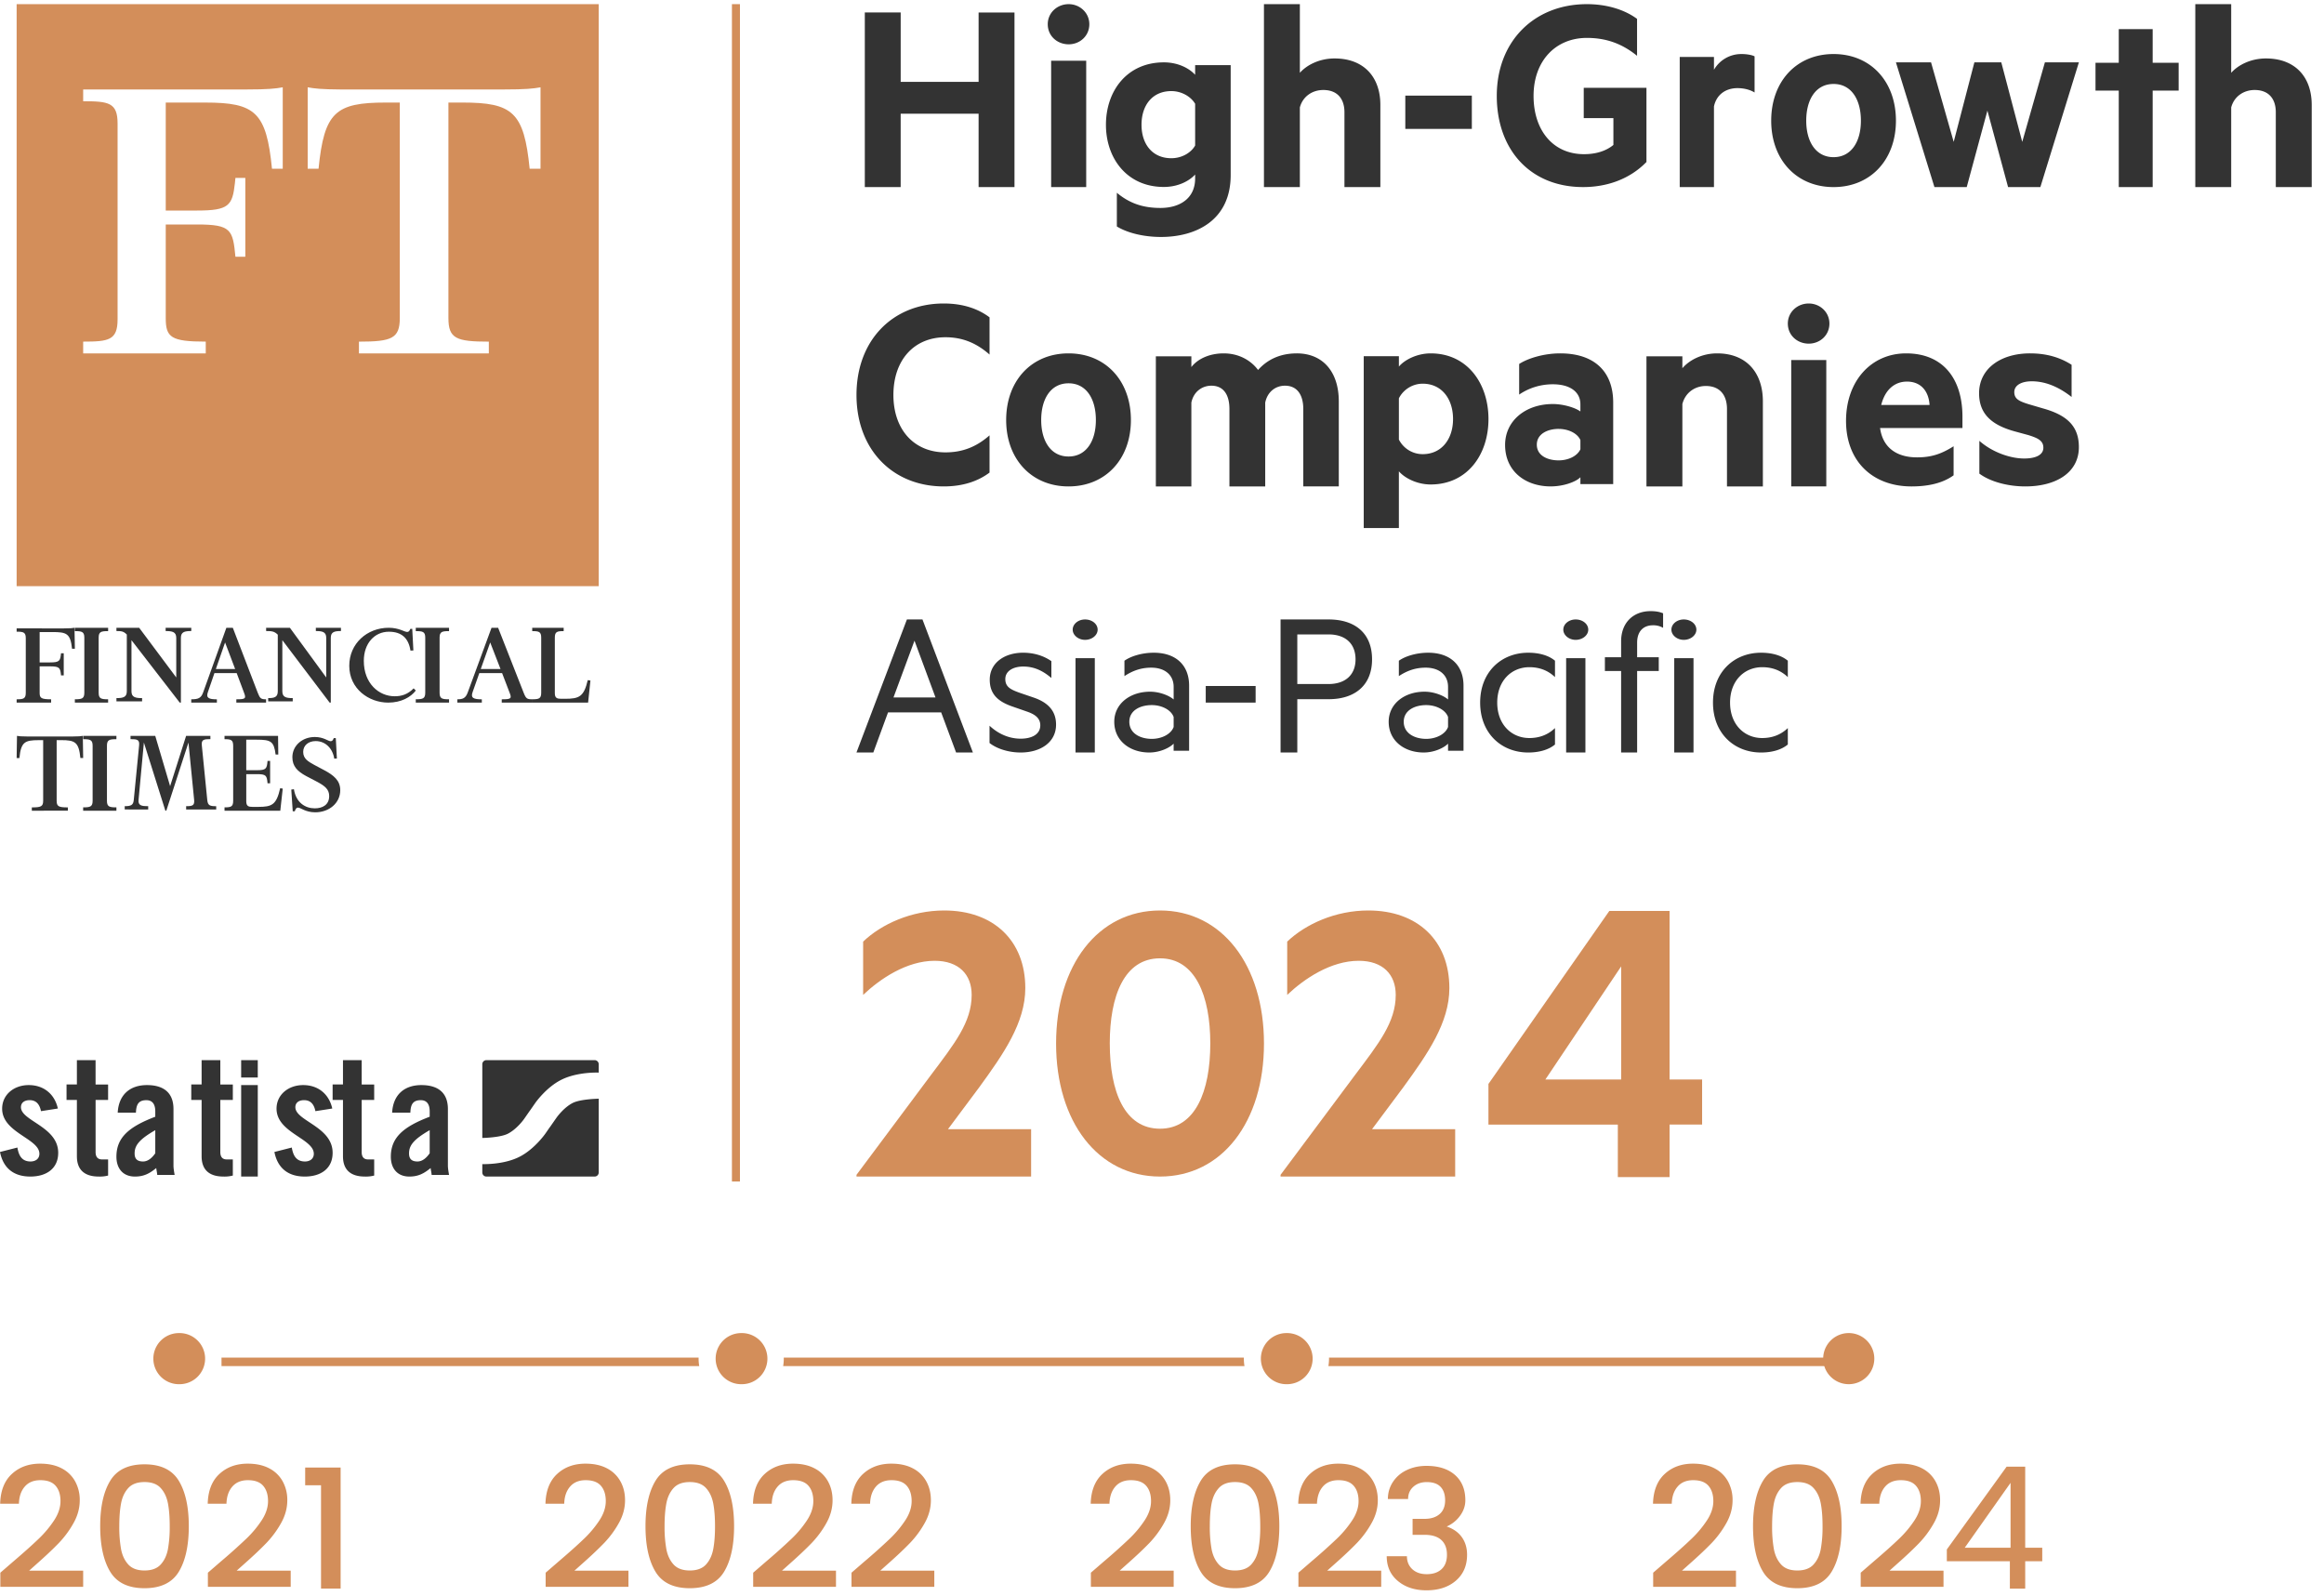 <svg width="150" height="103" fill="none" xmlns="http://www.w3.org/2000/svg"><path d="M47.5.268v75.997" stroke="#D38E5A" stroke-width=".517"/><path fill-rule="evenodd" clip-rule="evenodd" d="M92.34 22.81c2.377 0 3.732 1.957 3.732 4.24 0 2.283-1.355 4.222-3.733 4.222-.878 0-1.683-.417-2.05-.85v3.66h-2.268v-11.09h2.269v.67c.365-.435 1.17-.852 2.05-.852zm38.684 0c1.07 0 1.934.258 2.685.736v2.078c-.751-.589-1.615-1.012-2.572-1.012-.639 0-1.127.24-1.127.699 0 .442.319.588.901.772l.939.276c1.597.441 2.329 1.177 2.329 2.501 0 1.655-1.484 2.538-3.456 2.538-1.108 0-2.253-.295-2.967-.827v-2.115c.808.717 1.972 1.14 2.892 1.14.695 0 1.239-.202 1.239-.699 0-.46-.375-.625-.957-.809l-.808-.22c-1.464-.387-2.384-1.068-2.384-2.483 0-1.6 1.408-2.575 3.286-2.575zm-7.996 0c2.399 0 3.636 1.656 3.636 4.082v.737h-5.317c.185 1.341 1.163 1.893 2.382 1.893.904 0 1.551-.202 2.364-.717v1.875c-.684.497-1.607.718-2.715.718-2.51 0-4.228-1.619-4.228-4.23 0-2.575 1.625-4.358 3.878-4.358zm-12.198 0c1.888 0 2.953 1.241 2.953 3.1v5.488h-2.317V26.4c0-.883-.449-1.485-1.365-1.485-.71 0-1.327.432-1.514 1.165v5.318h-2.318v-8.4h2.318v.771c.448-.527 1.271-.959 2.243-.959zm-41.862 0c2.39 0 4.025 1.766 4.025 4.303 0 2.52-1.636 4.285-4.025 4.285-2.39 0-4.026-1.765-4.026-4.285 0-2.537 1.636-4.303 4.026-4.303zm31.737 0c2.19 0 3.417 1.164 3.417 3.177v5.263h-2.117v-.443c-.267.277-1.05.59-1.923.59-1.602 0-2.937-.96-2.937-2.677 0-1.57 1.335-2.64 3.08-2.64.694 0 1.459.239 1.78.48v-.463c0-.794-.659-1.292-1.78-1.292-.801 0-1.549.24-2.172.665v-1.976c.57-.37 1.602-.684 2.652-.684zm-39.791-3.22c1.237 0 2.216.336 2.955.894v2.402c-.868-.764-1.773-1.117-2.845-1.117-2.03 0-3.36 1.472-3.36 3.725 0 2.235 1.33 3.706 3.36 3.706 1.072 0 1.977-.335 2.845-1.099v2.403c-.74.558-1.718.894-2.956.894-3.287 0-5.632-2.366-5.632-5.904 0-3.539 2.345-5.904 5.633-5.904zm56.962 3.65v8.158h-2.263V23.24h2.263zm-34.181-.43c1.7 0 2.716 1.203 2.716 3.1v5.488h-2.292V26.4c0-.903-.388-1.504-1.183-1.504-.59 0-1.126.376-1.274 1.09v5.412h-2.31V26.4c0-.903-.37-1.504-1.164-1.504-.591 0-1.146.376-1.293 1.09v5.412h-2.292v-8.4h2.292v.695c.406-.525 1.164-.883 2.087-.883.98 0 1.757.452 2.218 1.071.536-.601 1.33-1.07 2.495-1.07zm16.904 4.875c-.695 0-1.407.314-1.407 1.017 0 .72.712 1.015 1.407 1.015.622 0 1.21-.277 1.406-.72v-.591c-.196-.444-.784-.72-1.406-.72zm-31.631-2.943c-1.14 0-1.765.993-1.765 2.37 0 1.362.625 2.355 1.765 2.355 1.139 0 1.764-.993 1.764-2.354 0-1.378-.625-2.371-1.764-2.371zm22.859.025c-.677 0-1.263.399-1.537.943v2.663a1.72 1.72 0 001.537.942c1.225 0 1.958-.978 1.958-2.265 0-1.304-.733-2.283-1.958-2.283zm31.256-.136c-.757 0-1.403.478-1.662 1.508h3.12c-.055-.883-.553-1.508-1.458-1.508zm-6.339-5.041c.712 0 1.333.547 1.333 1.296 0 .766-.621 1.296-1.333 1.296-.729 0-1.351-.53-1.351-1.296 0-.749.622-1.296 1.351-1.296zM75.121 4.025c.926 0 1.648.392 2.018.803v-.625h2.294v7.098c0 2.925-2.24 3.995-4.497 3.995-1.129 0-2.184-.267-2.85-.678v-2.175c.852.713 1.74.98 2.813.98 1.24 0 2.24-.606 2.24-1.907v-.25c-.37.41-1.092.802-2.017.802-2.388 0-3.74-1.855-3.74-4.012 0-2.176 1.352-4.03 3.74-4.03zM83.898.268v4.433c.448-.51 1.27-.928 2.243-.928 1.887 0 2.953 1.2 2.953 2.998v5.305h-2.318V7.244c0-.854-.448-1.435-1.364-1.435-.71 0-1.327.417-1.514 1.126v5.14H81.58V.269h2.318zm-13.79 3.65v8.158h-2.263V3.918h2.264zM144.01.268v4.433c.449-.51 1.272-.928 2.243-.928 1.888 0 2.954 1.2 2.954 2.998v5.305h-2.318V7.244c0-.854-.449-1.435-1.365-1.435-.71 0-1.327.417-1.514 1.126v5.14h-2.317V.269h2.317zM58.134.805v4.478h5.029V.806h2.316v11.27h-2.316V7.34h-5.03v4.736h-2.315V.805h2.316zm80.808 1.073V4.05h1.677v1.796h-1.677v6.23h-2.189v-6.23h-1.501V4.05h1.501V1.878h2.189zM102.423.268c1.288 0 2.43.354 3.239.95v2.384c-.92-.745-1.932-1.155-3.239-1.155-2.024 0-3.441 1.49-3.441 3.743 0 2.217 1.252 3.762 3.257 3.762.737 0 1.399-.186 1.896-.596V7.625h-1.914V5.669h4.048v4.786c-1.104 1.136-2.594 1.62-4.085 1.62-3.422 0-5.576-2.42-5.576-5.885 0-3.538 2.43-5.922 5.815-5.922zm15.922 3.22c2.39 0 4.026 1.766 4.026 4.303 0 2.52-1.636 4.285-4.026 4.285-2.39 0-4.025-1.765-4.025-4.285 0-2.537 1.635-4.303 4.025-4.303zm6.292.537l1.462 5.133 1.335-5.133h1.737l1.352 5.133 1.462-5.133h2.194l-2.486 8.05h-2.084l-1.334-4.934-1.335 4.935h-2.084l-2.485-8.05h2.266zm-12.228-.537c.375 0 .713.076.838.15V5.97c-.303-.187-.696-.281-1.105-.281-.749 0-1.355.413-1.516 1.183v5.205h-2.21v-8.4h2.21v.827a2.026 2.026 0 011.783-1.015zM75.602 5.88c-1.22 0-1.924.91-1.924 2.176 0 1.248.703 2.157 1.924 2.157.685 0 1.277-.356 1.537-.82V6.7c-.26-.446-.852-.82-1.537-.82zm42.743-.46c-1.139 0-1.764.993-1.764 2.371 0 1.36.625 2.354 1.764 2.354 1.14 0 1.765-.993 1.765-2.354 0-1.378-.625-2.371-1.765-2.371zm-23.347.752v2.147h-4.294V6.172h4.294zM68.977.268c.712 0 1.332.548 1.332 1.296 0 .766-.62 1.296-1.332 1.296-.73 0-1.351-.53-1.351-1.296 0-.748.62-1.296 1.35-1.296zM59.54 39.985l3.255 8.587H61.71l-.963-2.587h-3.43l-.95 2.587H55.28l3.256-8.587h1.003zm49.766 2.497v6.09h-1.244v-6.09h1.244zm-43.263-.35c.688 0 1.32.196 1.817.544v1.087c-.51-.432-1.074-.739-1.817-.739-.633 0-1.156.279-1.156.808 0 .503.33.67.908.88l.936.32c.922.32 1.431.864 1.431 1.741 0 1.144-1.004 1.8-2.284 1.8-.798 0-1.556-.252-2.01-.614v-1.115c.564.53 1.266.837 2.01.837.674 0 1.266-.252 1.266-.865 0-.46-.344-.712-.881-.892l-.84-.292c-.922-.308-1.541-.754-1.541-1.758 0-1.086.95-1.742 2.16-1.742zm40.489-2.684c.335 0 .573.042.811.139v.94a1.225 1.225 0 00-.657-.165c-.614 0-1.019.387-1.019 1.121v.942h1.396v.886h-1.396v5.261h-1.034v-5.261h-1.047v-.886h1.047v-1.024c0-1.233.811-1.953 1.899-1.953zm-35.869 3.034v6.09h-1.245v-6.09h1.245zm31.666 0v6.09h-1.244v-6.09h1.244zm-27.864-.35c1.437 0 2.285.81 2.285 2.124v4.205h-.999V48c-.233.252-.862.573-1.574.573-1.245 0-2.258-.754-2.258-1.983 0-1.16 1.014-1.942 2.313-1.942.63 0 1.259.265 1.52.503v-.81c0-.77-.562-1.244-1.451-1.244-.671 0-1.219.21-1.725.545v-.992c.411-.294 1.136-.517 1.889-.517zm24.175 0c.623 0 1.276.14 1.725.516v1.059c-.464-.446-1.029-.641-1.653-.641-1.146 0-2.075.864-2.075 2.286 0 1.421.929 2.287 2.075 2.287.624 0 1.19-.197 1.653-.643v1.06c-.449.376-1.102.517-1.725.517-1.74 0-3.105-1.242-3.105-3.221s1.364-3.22 3.105-3.22zm15.027 0c.624 0 1.277.14 1.726.516v1.059c-.464-.446-1.029-.641-1.653-.641-1.146 0-2.075.864-2.075 2.286 0 1.421.929 2.287 2.075 2.287.624 0 1.189-.197 1.653-.643v1.06c-.449.376-1.102.517-1.726.517-1.74 0-3.104-1.242-3.104-3.221s1.364-3.22 3.104-3.22zm-27.912-2.147c1.696 0 2.803.881 2.803 2.573 0 1.679-1.107 2.574-2.803 2.574h-2.022v3.44h-1.08v-8.587h3.102zm6.421 2.147c1.437 0 2.285.81 2.285 2.124v4.205h-.998V48c-.233.252-.862.573-1.574.573-1.245 0-2.258-.754-2.258-1.983 0-1.16 1.013-1.942 2.313-1.942.63 0 1.258.265 1.519.503v-.81c0-.77-.561-1.244-1.45-1.244-.672 0-1.219.21-1.725.545v-.992c.41-.294 1.136-.517 1.888-.517zm-17.834 3.381c-.74 0-1.45.335-1.45 1.076 0 .754.71 1.104 1.45 1.104.643 0 1.245-.307 1.41-.77v-.642c-.165-.46-.767-.768-1.41-.768zm17.711 0c-.738 0-1.45.335-1.45 1.076 0 .754.712 1.104 1.45 1.104.644 0 1.246-.307 1.41-.77v-.642c-.164-.46-.766-.768-1.41-.768zm-11.01-1.234v1.073h-3.22V44.28h3.22zm-22.018-2.924l-1.356 3.664h2.712l-1.356-3.664zm26.717-.405h-2.009v3.203h2.01c1.134 0 1.749-.63 1.749-1.595 0-.98-.615-1.608-1.75-1.608zm-15.71-.965c.449 0 .814.289.814.659 0 .356-.365.658-.813.658-.432 0-.797-.302-.797-.658 0-.37.365-.659.797-.659zm31.667 0c.448 0 .813.289.813.659 0 .356-.365.658-.813.658-.432 0-.797-.302-.797-.658 0-.37.365-.659.797-.659zm6.977 0c.448 0 .814.289.814.659 0 .356-.366.658-.814.658-.432 0-.797-.302-.797-.658 0-.37.365-.659.797-.659z" fill="#333"/><path fill-rule="evenodd" clip-rule="evenodd" d="M66.552 72.89v3.055h-11.27v-.111l4.803-6.44c1.529-2.036 2.63-3.412 2.63-5.174 0-1.32-.832-2.202-2.389-2.202-1.798 0-3.516 1.156-4.616 2.202v-3.44c1.181-1.129 3.113-2.01 5.234-2.01 3.193 0 5.233 1.954 5.233 5.01 0 2.229-1.396 4.238-2.98 6.412l-2.012 2.698h5.367zm5.078-5.532c0 3.089.942 5.499 3.243 5.499 2.273 0 3.244-2.41 3.244-5.5 0-3.087-.971-5.498-3.244-5.498-2.301 0-3.244 2.411-3.244 5.499zm-3.466 0c0-5.065 2.717-8.588 6.709-8.588 3.992 0 6.709 3.523 6.709 8.588 0 5.066-2.717 8.587-6.709 8.587-3.992 0-6.709-3.521-6.709-8.587zm25.759 5.532v3.055h-11.27v-.111l4.803-6.44c1.53-2.036 2.63-3.412 2.63-5.174 0-1.32-.832-2.202-2.389-2.202-1.798 0-3.515 1.156-4.616 2.202v-3.44c1.182-1.129 3.114-2.01 5.234-2.01 3.193 0 5.233 1.954 5.233 5.01 0 2.229-1.396 4.238-2.98 6.412l-2.012 2.698h5.367z" fill="#D38E5A"/><path d="M107.761 75.98v-3.39h2.1v-2.91h-2.1V58.8h-3.889L96.07 69.967v2.624h8.351v3.388h3.34zm-3.125-6.3h-4.891l4.891-7.3v7.3z" fill="#D38E5A"/><path fill-rule="evenodd" clip-rule="evenodd" d="M1.855 70.041c1.008 0 1.685.624 1.879 1.513l-1.088.17c-.092-.456-.32-.71-.733-.71-.333 0-.561.159-.561.455 0 .89 2.405 1.25 2.405 2.942 0 1.016-.756 1.534-1.798 1.534-1.123 0-1.764-.592-1.959-1.587l1.123-.286c.08.477.263.9.847.9.332 0 .573-.18.573-.498 0-.984-2.405-1.354-2.405-2.91 0-.899.755-1.523 1.717-1.523zm4.314-1.61v1.572h.808v.998H6.17v3.36c0 .304.13.478.41.478h.398v1.041a2.08 2.08 0 01-.604.065c-.905 0-1.411-.423-1.411-1.312V71h-.668v-.998h.668V68.43H6.17zm3.318 1.61c1.092 0 1.71.508 1.71 1.544v3.651c0 .18.042.412.074.603h-1.123c-.01-.159-.052-.307-.063-.444-.44.36-.808.55-1.375.55-.797 0-1.196-.55-1.196-1.28 0-1.249.818-1.937 2.508-2.582v-.338c0-.477-.189-.73-.577-.73-.535 0-.65.317-.672.804H7.598c.063-1.154.787-1.778 1.889-1.778zm4.733-1.61v1.572h.808v.998h-.808v3.36c0 .304.129.478.41.478h.398v1.041a2.073 2.073 0 01-.604.065c-.905 0-1.411-.423-1.411-1.312V71h-.668v-.998h.668V68.43h1.207zm2.418 1.607v5.907h-1.073v-5.907h1.073zm2.93.003c1.008 0 1.683.624 1.878 1.513l-1.088.17c-.092-.456-.32-.71-.733-.71-.332 0-.561.159-.561.455 0 .89 2.405 1.25 2.405 2.942 0 1.016-.756 1.534-1.798 1.534-1.123 0-1.764-.592-1.96-1.587l1.123-.286c.08.477.264.9.848.9.332 0 .573-.18.573-.498 0-.984-2.406-1.354-2.406-2.91 0-.899.756-1.523 1.719-1.523zm3.776-1.61v1.572h.808v.998h-.808v3.36c0 .304.129.478.41.478h.398v1.041a2.075 2.075 0 01-.603.065c-.906 0-1.412-.423-1.412-1.312V71h-.668v-.998h.668V68.43h1.207zm3.855 1.61c1.09 0 1.71.508 1.71 1.544v3.651c0 .18.042.412.074.603H27.86c-.01-.159-.053-.307-.064-.444-.44.36-.807.55-1.374.55-.797 0-1.196-.55-1.196-1.28 0-1.249.818-1.937 2.508-2.582v-.338c0-.477-.19-.73-.578-.73-.534 0-.65.317-.67.804H25.31c.063-1.154.787-1.778 1.889-1.778zm11.445.874v4.767a.263.263 0 01-.263.263h-6.989a.263.263 0 01-.262-.263v-.54c.107.003 1.42.037 2.424-.485.967-.502 1.648-1.486 1.648-1.486l.256-.37a6.301 6.301 0 00.175-.246l.28-.401s.445-.644 1.044-.955c.487-.253 1.619-.276 1.619-.276a.409.409 0 00.068-.008zm-28.622 2.036c-1.07.613-1.333 1.005-1.333 1.502 0 .37.19.519.546.519.325 0 .588-.244.787-.53v-1.491zm17.712 0c-1.07.613-1.333 1.005-1.333 1.502 0 .37.19.519.545.519.326 0 .588-.244.788-.53v-1.491zm10.647-4.52c.145 0 .263.118.263.263v.543l-.023-.002-.044-.002h-.124c-.4.003-1.437.056-2.264.486-.967.501-1.648 1.486-1.648 1.486l-.257.37c-.027.039-.073.106-.084.118l-.09.127-.279.402s-.446.644-1.046.955c-.486.253-1.617.276-1.617.276-.014 0-.026 0-.038.003v-4.762c0-.145.117-.263.262-.263h6.989zm-21.743 0v1.12h-1.073v-1.12h1.073z" fill="#333"/><path fill-rule="evenodd" clip-rule="evenodd" d="M38.644.268v37.57H1.074V.268h37.57zM18.25 5.635c-.444.084-.944.14-2.36.14H5.368v.76c1.638 0 2.221.084 2.221 1.433v12.65c0 1.35-.583 1.433-2.221 1.433v.76h7.912v-.76c-2.249 0-2.582-.28-2.582-1.517V14.49h2.027c2.193 0 2.304.337 2.47 2.08h.639v-5.088h-.638l-.035.341c-.157 1.45-.395 1.767-2.436 1.767h-2.027V6.62h2.554c3.22 0 3.942.617 4.303 4.272h.694V5.635zm16.638 0c-.448.084-.953.14-2.383.14h-10.52c-1.235-.007-1.705-.061-2.126-.14v5.256h.701c.365-3.654 1.093-4.272 4.346-4.272h.898v13.915c0 1.32-.533 1.518-2.636 1.518v.758h8.383v-.758c-2.103 0-2.608-.197-2.608-1.518V6.619h.897c3.253 0 3.982.618 4.346 4.272h.701V5.635z" fill="#D38E5A"/><path fill-rule="evenodd" clip-rule="evenodd" d="M2.558 44.712c0 .347.096.427.742.427v.213H1.074v-.213c.44 0 .59-.04.59-.42v-3.525c0-.38-.15-.42-.59-.42v-.212H4.13c.407 0 .55-.017.679-.04l.023 1.352h-.183c-.103-.989-.351-1.076-1.276-1.076h-.814v1.96h.662c.63 0 .67-.101.718-.592h.175v1.431h-.175c-.048-.49-.088-.585-.718-.585h-.662v1.7zm2.274.64v-.215c.454 0 .611-.04.611-.423V41.16c0-.383-.157-.422-.611-.422v-.215h2.147v.215c-.454 0-.611.04-.611.422v3.555c0 .383.157.423.61.423v.215H4.833zm6.769 0l-3.115-4.03v3.3c0 .385.256.44.685.44v.212H7.516v-.212c.428 0 .669-.055.669-.44V40.96c-.203-.211-.346-.227-.67-.227v-.211h1.468l2.393 3.207v-2.557c0-.384-.256-.439-.685-.439v-.211h1.655v.211c-.429 0-.67.055-.67.44v4.18h-.075zm2.331-2.166h1.246l-.65-1.716-.596 1.716zm.067 2.166h-1.655v-.213c.438 0 .635-.064.77-.451l1.497-4.166h.416l1.61 4.197c.144.373.212.42.537.42v.213h-1.92v-.213c.59 0 .642-.047.499-.42l-.476-1.272h-1.436l-.424 1.233c-.136.38.076.46.582.46v.212zm7.277 0l-3.053-4.03v3.3c0 .385.251.44.671.44v.212H17.31v-.212c.39 0 .619-.055.619-.44v-3.654c-.221-.22-.39-.235-.752-.235v-.211h1.534l2.345 3.207v-2.557c0-.384-.25-.439-.67-.439v-.211h1.621v.211c-.42 0-.656.055-.656.44v4.18h-.074zm5.21-4.761h.122l.073 1.396-.188.008c-.122-.802-.57-1.218-1.395-1.218-.914 0-1.616.74-1.616 1.882 0 1.458.971 2.284 1.991 2.284.441 0 .84-.116 1.225-.51l.139.14c-.319.424-.939.78-1.78.78-1.25 0-2.514-.888-2.514-2.377 0-1.436 1.15-2.454 2.547-2.454.66 0 1.012.27 1.191.27.098 0 .156-.07.205-.2z" fill="#333"/><path fill-rule="evenodd" clip-rule="evenodd" d="M26.836 45.352v-.215c.454 0 .611-.04.611-.423V41.16c0-.383-.157-.422-.611-.422v-.215h2.147v.215c-.454 0-.61.04-.61.422v3.555c0 .383.155.423.61.423v.215h-2.147zm4.194-2.166h1.276l-.666-1.716-.61 1.716zm.069 2.166h-1.58v-.213c.35 0 .535-.064.674-.451l1.532-4.166h.426l1.649 4.197c.147.373.217.42.55.42v.213h-1.966v-.213c.603 0 .657-.047.51-.42l-.487-1.272h-1.47l-.435 1.233c-.138.38.078.46.597.46v.212zm3.253 0v-.215c.431 0 .58-.04.58-.423V41.16c0-.383-.149-.422-.58-.422v-.215h2.03v.215c-.43 0-.571.04-.571.422v3.588c0 .318.156.358.415.358h.243c.918 0 1.216-.135 1.467-1.204l.173.024-.15 1.427h-3.607zM5.345 47.499l.023 1.43h-.18c-.1-1.027-.341-1.154-1.244-1.154h-.287v3.914c0 .372.14.427.723.427v.214H2.054v-.214c.584 0 .732-.055.732-.427v-3.913h-.288c-.903 0-1.144.126-1.245 1.154h-.179l.023-1.431c.125.023.265.04.662.04h2.925c.396 0 .536-.017.66-.04z" fill="#333"/><path fill-rule="evenodd" clip-rule="evenodd" d="M5.367 52.33v-.216c.454 0 .611-.04.611-.422v-3.555c0-.383-.157-.423-.61-.423v-.215h2.146v.215c-.454 0-.611.04-.611.423v3.555c0 .382.157.422.611.422v.216H5.367zm8.213-4.831v.211c-.412 0-.592.024-.554.4l.352 3.529c.037.36.172.4.577.4v.211h-1.94v-.212c.404 0 .547-.039.516-.399l-.367-3.71-1.43 4.4h-.061l-1.386-4.4-.344 3.702c-.038.377.21.407.622.407v.212H8.05v-.212c.412 0 .554-.07.584-.407l.345-3.52c.037-.377-.143-.4-.554-.4v-.212h1.595l.96 3.246 1.033-3.246h1.567zm3.855 3.061h-.167c-.045-.494-.082-.59-.68-.59h-.693v1.753c0 .32.151.36.4.36h.377c.883 0 1.17-.136 1.411-1.204l.166.024-.158 1.427h-3.599v-.216c.415 0 .558-.04.558-.422v-3.555c0-.383-.143-.423-.558-.423v-.215h3.455l.015 1.204h-.173c-.106-.854-.31-.957-1.215-.957h-.68v1.97h.695c.597 0 .634-.105.68-.599h.166v1.443zm3.812.825c0-.427-.272-.645-.738-.9l-.745-.39c-.56-.302-.893-.628-.893-1.218 0-.738.629-1.305 1.451-1.305.567 0 .855.272 1.018.272.108 0 .155-.07.202-.202h.132l.07 1.32-.171.008c-.093-.637-.551-1.134-1.196-1.134-.481 0-.808.287-.808.699 0 .45.342.629.715.838l.644.342c.606.326 1.033.66 1.033 1.29 0 .83-.714 1.429-1.614 1.429-.63 0-.94-.304-1.112-.304-.108 0-.163.094-.209.24h-.132l-.093-1.404.17-.024c.133.87.738 1.235 1.344 1.235.504 0 .932-.225.932-.792z" fill="#333"/><path d="M5.368 102.429v-1.045H1.88l.506-.451c.572-.506 1.041-.95 1.408-1.33a6.29 6.29 0 00.951-1.288c.268-.476.402-.967.402-1.473a2.47 2.47 0 00-.303-1.232 2.071 2.071 0 00-.874-.836c-.381-.198-.84-.297-1.375-.297-.74 0-1.35.222-1.83.666-.481.443-.732 1.083-.754 1.919h1.21c.014-.462.14-.83.379-1.105.238-.275.574-.413 1.006-.413.447 0 .775.121.984.363.21.242.314.572.314.99 0 .403-.134.812-.402 1.226a6.829 6.829 0 01-1.006 1.204c-.403.389-.957.884-1.66 1.485l-.814.704v.913h5.345zm3.959.088c1.048 0 1.787-.356 2.216-1.067.429-.711.643-1.69.643-2.937 0-1.239-.214-2.214-.643-2.925-.43-.711-1.168-1.067-2.216-1.067-1.049 0-1.787.356-2.216 1.067-.43.711-.644 1.686-.644 2.925 0 1.247.215 2.226.644 2.937.429.711 1.167 1.067 2.216 1.067zm0-1.144c-.462 0-.81-.129-1.045-.385-.235-.257-.39-.587-.468-.99a8.08 8.08 0 01-.115-1.485c0-.579.039-1.07.115-1.473.077-.404.233-.733.468-.99.235-.257.583-.385 1.045-.385.462 0 .81.128 1.044.385.235.257.39.587.468.99.077.403.115.894.115 1.473a8.08 8.08 0 01-.115 1.485c-.077.403-.233.733-.468.99-.234.256-.582.385-1.044.385zm9.436 1.056v-1.045h-3.487l.506-.451c.572-.506 1.041-.95 1.408-1.33a6.29 6.29 0 00.951-1.288c.268-.476.402-.967.402-1.473a2.47 2.47 0 00-.303-1.232 2.071 2.071 0 00-.874-.836c-.381-.198-.84-.297-1.375-.297-.74 0-1.35.222-1.83.666-.481.443-.732 1.083-.754 1.919h1.21c.014-.462.14-.83.379-1.105.238-.275.574-.413 1.006-.413.447 0 .776.121.985.363.208.242.313.572.313.99 0 .403-.134.812-.402 1.226a6.826 6.826 0 01-1.006 1.204 38.77 38.77 0 01-1.66 1.485l-.814.704v.913h5.345zm3.222.11V94.73h-2.288v1.144h1.023v6.665h1.265zm18.578-.11v-1.045h-3.486l.506-.451c.571-.506 1.04-.95 1.407-1.33a6.29 6.29 0 00.951-1.288c.268-.476.402-.967.402-1.473 0-.462-.1-.873-.303-1.232a2.072 2.072 0 00-.874-.836c-.381-.198-.84-.297-1.374-.297-.741 0-1.351.222-1.832.666-.48.443-.731 1.083-.753 1.919h1.21c.014-.462.14-.83.38-1.105.238-.275.573-.413 1.006-.413.447 0 .775.121.984.363.209.242.313.572.313.99 0 .403-.134.812-.401 1.226a6.83 6.83 0 01-1.006 1.204c-.404.389-.957.884-1.661 1.485l-.814.704v.913h5.345zm3.959.088c1.048 0 1.787-.356 2.216-1.067.429-.711.643-1.69.643-2.937 0-1.239-.214-2.214-.643-2.925-.429-.711-1.168-1.067-2.216-1.067-1.048 0-1.787.356-2.216 1.067-.429.711-.643 1.686-.643 2.925 0 1.247.214 2.226.643 2.937.429.711 1.168 1.067 2.216 1.067zm0-1.144c-.462 0-.81-.129-1.045-.385-.234-.257-.39-.587-.467-.99a8.078 8.078 0 01-.116-1.485c0-.579.039-1.07.116-1.473.077-.404.233-.733.467-.99.235-.257.583-.385 1.045-.385.462 0 .81.128 1.045.385.234.257.39.587.467.99.077.403.116.894.116 1.473 0 .587-.039 1.082-.116 1.485-.077.403-.233.733-.467.99-.235.256-.583.385-1.045.385zm9.436 1.056v-1.045h-3.486l.506-.451c.571-.506 1.04-.95 1.407-1.33a6.29 6.29 0 00.952-1.288c.267-.476.4-.967.4-1.473 0-.462-.1-.873-.302-1.232a2.07 2.07 0 00-.874-.836c-.381-.198-.84-.297-1.374-.297-.741 0-1.351.222-1.832.666-.48.443-.73 1.083-.753 1.919h1.21c.015-.462.14-.83.38-1.105.237-.275.573-.413 1.005-.413.448 0 .776.121.985.363.209.242.313.572.313.99 0 .403-.134.812-.401 1.226a6.826 6.826 0 01-1.007 1.204 38.77 38.77 0 01-1.66 1.485l-.814.704v.913h5.345zm6.346 0v-1.045h-3.487l.506-.451c.572-.506 1.041-.95 1.408-1.33a6.29 6.29 0 00.951-1.288c.268-.476.401-.967.401-1.473 0-.462-.1-.873-.302-1.232a2.07 2.07 0 00-.874-.836c-.381-.198-.84-.297-1.375-.297-.74 0-1.35.222-1.831.666-.48.443-.731 1.083-.753 1.919h1.21c.014-.462.14-.83.379-1.105.238-.275.574-.413 1.006-.413.447 0 .775.121.984.363.21.242.314.572.314.99 0 .403-.134.812-.402 1.226a6.826 6.826 0 01-1.006 1.204 38.77 38.77 0 01-1.66 1.485l-.814.704v.913h5.344zm15.45 0v-1.045h-3.486l.506-.451c.572-.506 1.041-.95 1.408-1.33a6.29 6.29 0 00.95-1.288c.268-.476.402-.967.402-1.473 0-.462-.1-.873-.302-1.232a2.072 2.072 0 00-.874-.836c-.382-.198-.84-.297-1.375-.297-.74 0-1.351.222-1.831.666-.48.443-.732 1.083-.754 1.919h1.21c.015-.462.141-.83.38-1.105.238-.275.573-.413 1.006-.413.447 0 .775.121.984.363.21.242.314.572.314.99 0 .403-.134.812-.402 1.226a6.83 6.83 0 01-1.006 1.204 38.83 38.83 0 01-1.66 1.485l-.815.704v.913h5.345zm3.96.088c1.048 0 1.787-.356 2.215-1.067.43-.711.644-1.69.644-2.937 0-1.239-.215-2.214-.644-2.925-.428-.711-1.167-1.067-2.216-1.067-1.048 0-1.787.356-2.216 1.067-.428.711-.643 1.686-.643 2.925 0 1.247.215 2.226.643 2.937.43.711 1.168 1.067 2.216 1.067zm0-1.144c-.463 0-.81-.129-1.045-.385-.235-.257-.39-.587-.468-.99a8.078 8.078 0 01-.115-1.485c0-.579.038-1.07.115-1.473.077-.404.233-.733.468-.99.234-.257.582-.385 1.044-.385.462 0 .81.128 1.045.385.235.257.39.587.468.99.076.403.115.894.115 1.473a8.08 8.08 0 01-.115 1.485c-.077.403-.233.733-.468.99-.234.256-.583.385-1.045.385zm9.435 1.056v-1.045h-3.486l.506-.451c.572-.506 1.041-.95 1.408-1.33a6.29 6.29 0 00.95-1.288c.269-.476.402-.967.402-1.473 0-.462-.1-.873-.302-1.232a2.07 2.07 0 00-.874-.836c-.382-.198-.84-.297-1.375-.297-.74 0-1.351.222-1.831.666-.48.443-.731 1.083-.754 1.919h1.21c.015-.462.141-.83.38-1.105.238-.275.573-.413 1.006-.413.447 0 .775.121.984.363.21.242.314.572.314.99 0 .403-.134.812-.402 1.226a6.826 6.826 0 01-1.006 1.204 38.77 38.77 0 01-1.66 1.485l-.814.704v.913h5.344zm2.921.224c.785 0 1.418-.208 1.899-.623.482-.415.722-.974.722-1.675 0-.437-.112-.813-.335-1.128-.224-.315-.55-.546-.98-.693a2.1 2.1 0 00.867-.7c.224-.31.336-.64.336-.991 0-.698-.223-1.243-.67-1.636-.445-.391-1.058-.587-1.838-.587-.473 0-.9.092-1.281.276a2.146 2.146 0 00-.891.77c-.213.33-.32.695-.32 1.096h1.305c0-.326.113-.59.338-.792.226-.202.514-.303.865-.303.4 0 .699.103.894.308.195.206.293.495.293.868 0 .386-.118.682-.352.886-.235.204-.552.308-.953.311h-.795v1.031h.768c.48 0 .841.111 1.085.333.243.222.365.539.365.951 0 .408-.117.719-.35.934-.232.215-.55.322-.955.322-.39 0-.7-.107-.932-.322-.23-.215-.346-.494-.346-.838h-1.305c0 .666.24 1.2.72 1.6.48.401 1.095.602 1.847.602zm19.977-.224v-1.045h-3.486l.506-.451c.572-.506 1.041-.95 1.408-1.33.366-.382.683-.811.951-1.288.267-.476.401-.967.401-1.473a2.48 2.48 0 00-.302-1.232 2.074 2.074 0 00-.874-.836c-.382-.198-.84-.297-1.375-.297-.741 0-1.351.222-1.831.666-.48.443-.732 1.083-.754 1.919h1.21c.015-.462.141-.83.38-1.105.238-.275.573-.413 1.006-.413.447 0 .775.121.984.363.209.242.314.572.314.99 0 .403-.134.812-.402 1.226a6.81 6.81 0 01-1.006 1.204c-.403.389-.957.884-1.661 1.485l-.814.704v.913h5.345zm3.959.088c1.049 0 1.787-.356 2.216-1.067.429-.711.644-1.69.644-2.937 0-1.239-.215-2.214-.644-2.925-.429-.711-1.167-1.067-2.216-1.067-1.048 0-1.787.356-2.216 1.067-.429.711-.643 1.686-.643 2.925 0 1.247.214 2.226.643 2.937.429.711 1.168 1.067 2.216 1.067zm0-1.144c-.462 0-.81-.129-1.044-.385-.235-.257-.391-.587-.468-.99a8.083 8.083 0 01-.115-1.485c0-.579.038-1.07.115-1.473.077-.404.233-.733.468-.99.234-.257.582-.385 1.044-.385.462 0 .811.128 1.045.385.235.257.391.587.468.99.077.403.115.894.115 1.473a8.08 8.08 0 01-.115 1.485c-.077.403-.233.733-.468.99-.234.256-.583.385-1.045.385zm9.436 1.056v-1.045h-3.486l.506-.451c.572-.506 1.041-.95 1.408-1.33.366-.382.683-.811.951-1.288.268-.476.401-.967.401-1.473 0-.462-.1-.873-.302-1.232a2.074 2.074 0 00-.874-.836c-.382-.198-.84-.297-1.375-.297-.741 0-1.351.222-1.831.666-.48.443-.732 1.083-.754 1.919h1.21c.015-.462.141-.83.38-1.105.238-.275.573-.413 1.006-.413.447 0 .775.121.984.363.209.242.314.572.314.99 0 .403-.134.812-.402 1.226a6.81 6.81 0 01-1.006 1.204c-.403.389-.957.884-1.661 1.485l-.814.704v.913h5.345zm5.273.117v-1.771h1.1v-.869h-1.1v-5.235h-1.199l-3.86 5.345v.759h4.069v1.771h.99zm-.946-2.64h-2.958l2.958-4.19v4.19zM45.09 87.699c0 .164.015.326.042.482H14.297v-.55H45.09v.068zm73.753-.067v.55H85.739a2.77 2.77 0 00.042-.483l-.002-.068h33.064zm-38.56-.001v.068c0 .164.014.326.041.482H50.547a2.77 2.77 0 00.042-.482l-.002-.068h29.696zm2.749 1.717a1.65 1.65 0 100-3.299 1.65 1.65 0 000 3.3z" fill="#D38E5A"/><path d="M119.325 89.348a1.65 1.65 0 100-3.3 1.65 1.65 0 000 3.3zm-71.484 0a1.65 1.65 0 100-3.299 1.65 1.65 0 000 3.3zm-36.293 0a1.65 1.65 0 100-3.299 1.65 1.65 0 000 3.3z" fill="#D38E5A"/></svg>